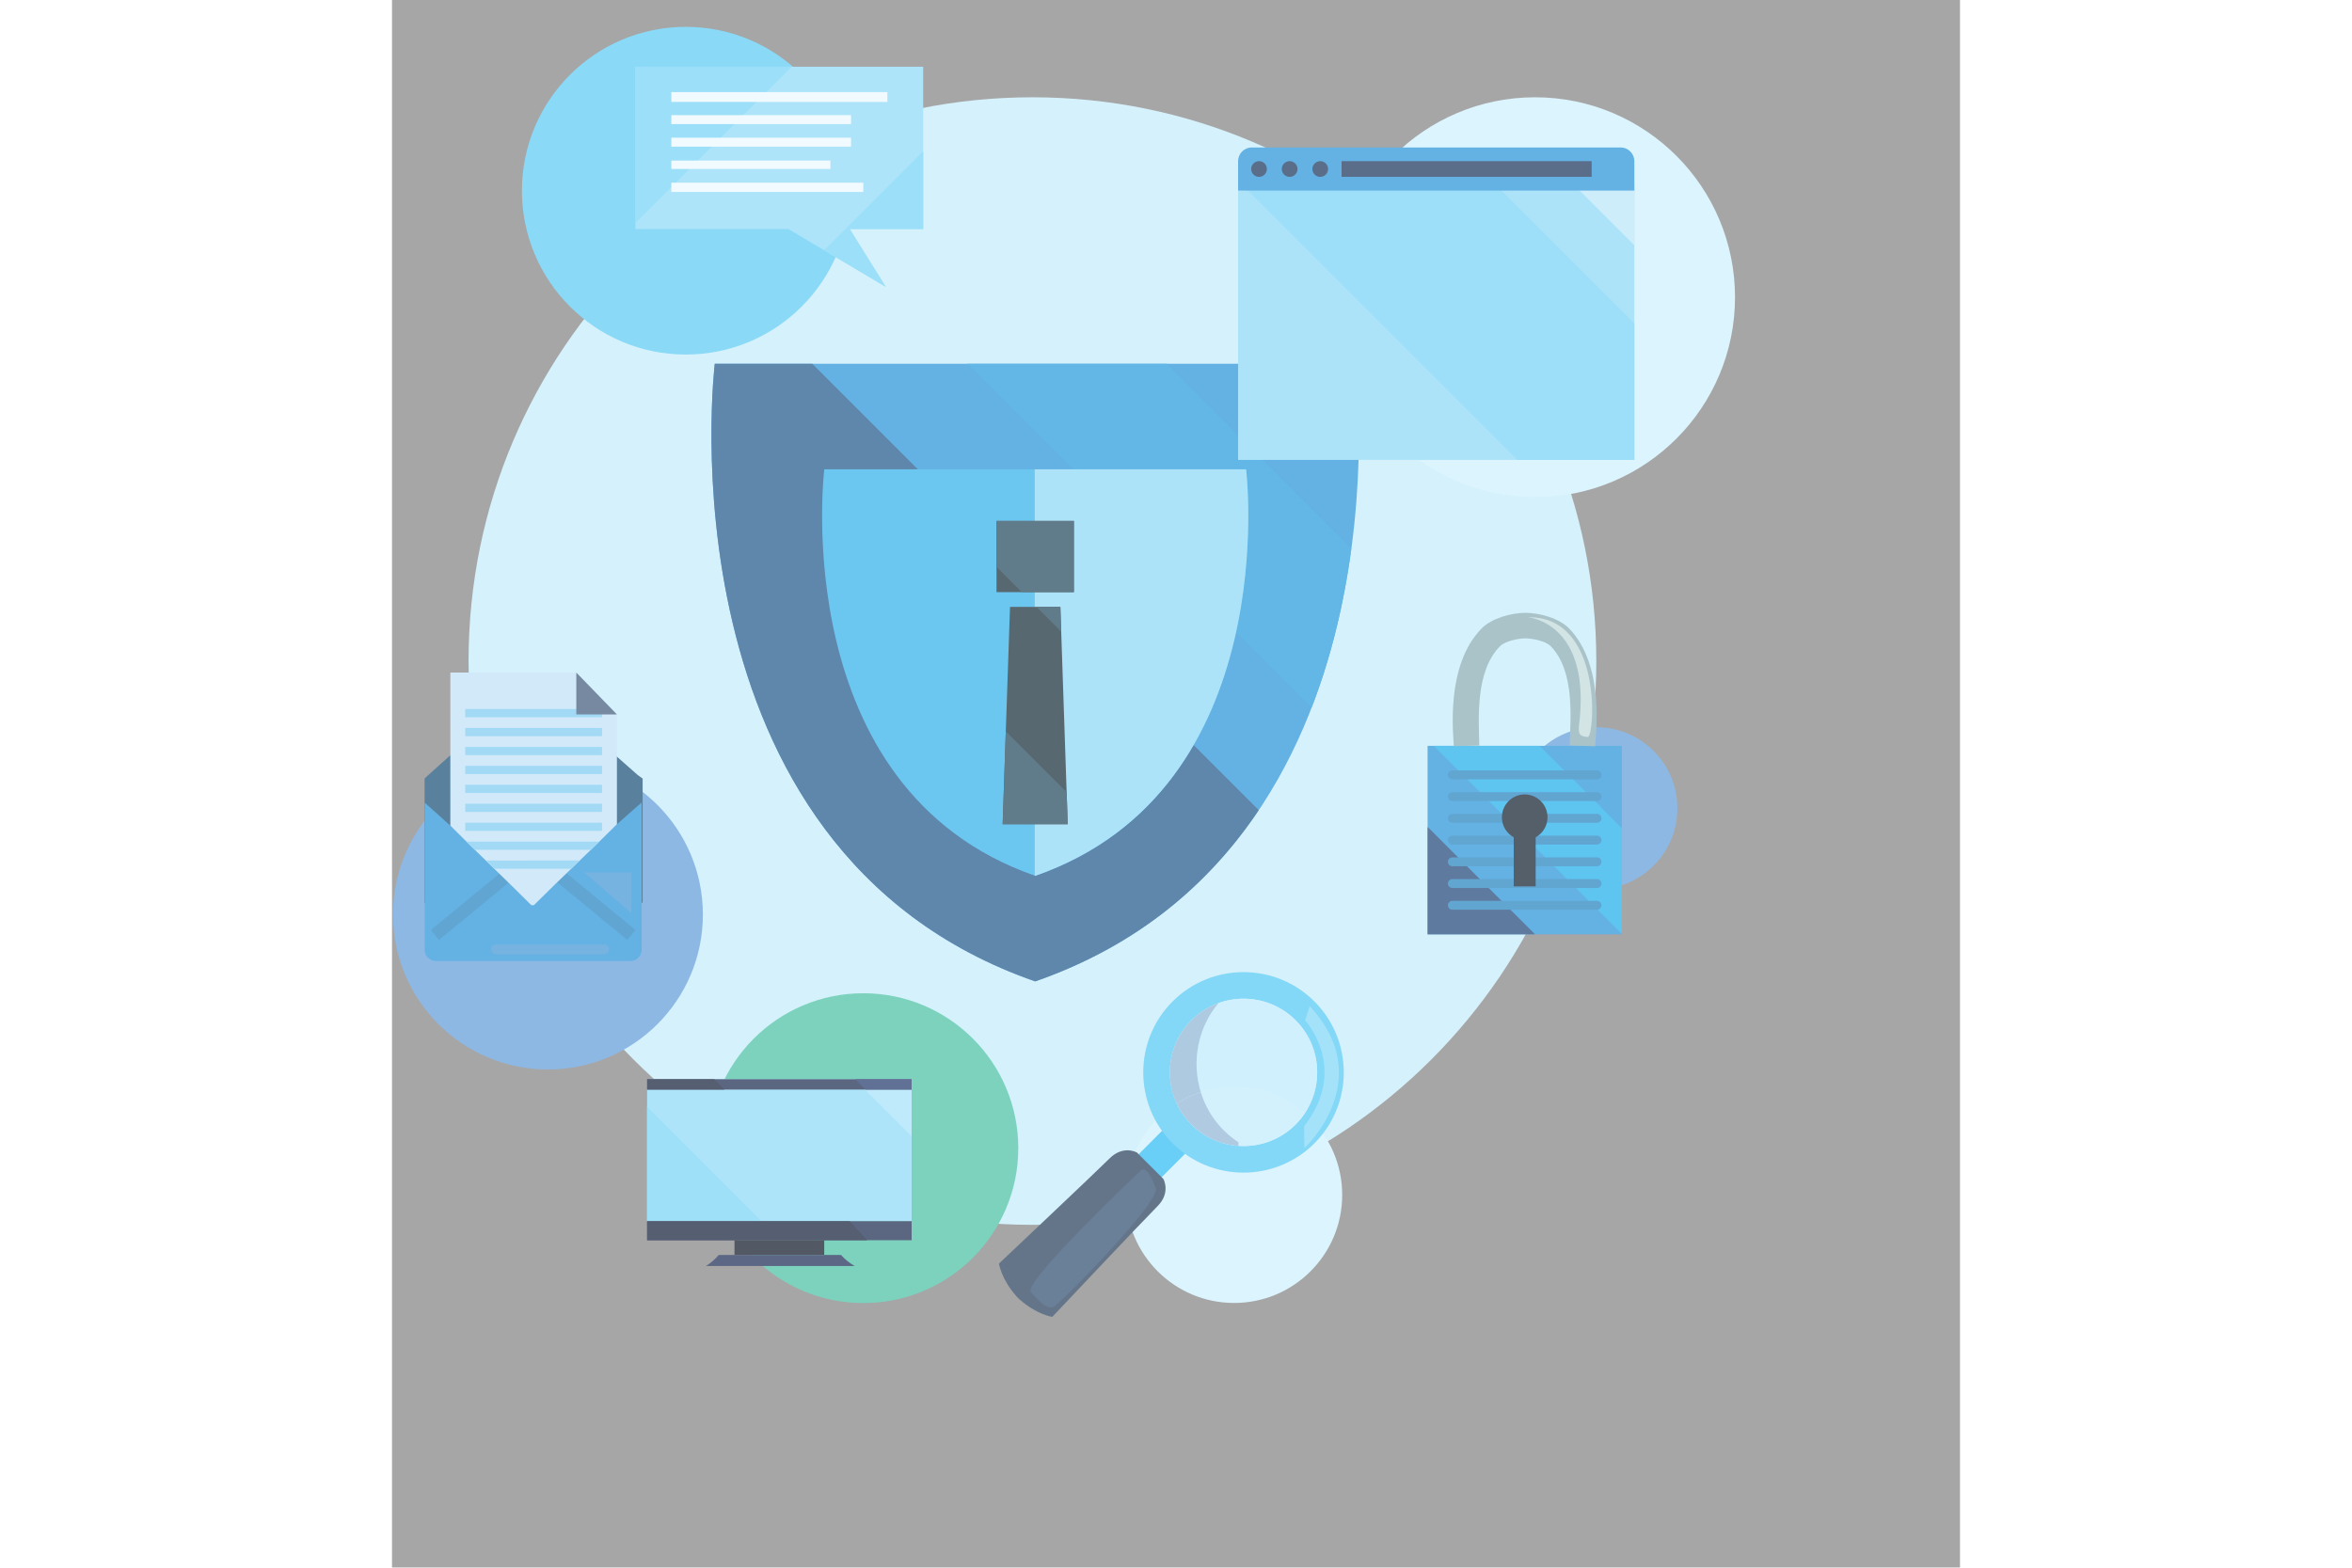 <svg xmlns="http://www.w3.org/2000/svg" xmlns:xlink="http://www.w3.org/1999/xlink" width="900"
  zoomAndPan="magnify" viewBox="0 0 350 350" height="600" preserveAspectRatio="xMidYMid meet"
  version="1.0" opacity="0.7">
  <rect x="0" y="0" width="350" height="350" fill="#808080" stroke="none"/>
  <defs>
    <clipPath id="f8b6a17062">
      <path d="M 29 6 L 103 6 L 103 80 L 29 80 Z M 29 6 " clip-rule="nonzero" />
    </clipPath>
    <clipPath id="63f4e7539f">
      <path d="M 135 256 L 173 256 L 173 294 L 135 294 Z M 135 256 " clip-rule="nonzero" />
    </clipPath>
  </defs>
  <path fill="#c2ebfb"
    d="M 268.82 147.59 C 268.82 217.102 212.469 273.457 142.953 273.457 C 73.441 273.457 17.086 217.102 17.086 147.59 C 17.086 78.074 73.441 21.719 142.953 21.719 C 212.469 21.719 268.82 78.074 268.82 147.59 "
    fill-opacity="1" fill-rule="nonzero" />
  <path fill="#cceffc"
    d="M 299.781 66.363 C 299.781 91.016 279.793 111.004 255.137 111.004 C 230.484 111.004 210.496 91.016 210.496 66.363 C 210.496 41.707 230.484 21.719 255.137 21.719 C 279.793 21.719 299.781 41.707 299.781 66.363 "
    fill-opacity="1" fill-rule="nonzero" />
  <g clip-path="url(#f8b6a17062)">
    <path fill="#57c9f4"
      d="M 102.164 42.57 C 102.164 62.773 85.785 79.152 65.582 79.152 C 45.379 79.152 29 62.773 29 42.57 C 29 22.371 45.379 5.992 65.582 5.992 C 85.785 5.992 102.164 22.371 102.164 42.57 "
      fill-opacity="1" fill-rule="nonzero" />
  </g>
  <path fill="#5d9ad8"
    d="M 69.391 204.184 C 69.391 223.281 53.906 238.77 34.805 238.77 C 15.707 238.77 0.223 223.281 0.223 204.184 C 0.223 185.078 15.707 169.598 34.805 169.598 C 53.906 169.598 69.391 185.078 69.391 204.184 "
    fill-opacity="1" fill-rule="nonzero" />
  <path fill="#45bfa0"
    d="M 139.793 256.34 C 139.793 275.438 124.309 290.922 105.207 290.922 C 86.102 290.922 70.617 275.438 70.617 256.34 C 70.617 237.234 86.102 221.754 105.207 221.754 C 124.309 221.754 139.793 237.234 139.793 256.34 "
    fill-opacity="1" fill-rule="nonzero" />
  <path fill="#cceffc"
    d="M 212.098 266.773 C 212.098 280.094 201.297 290.898 187.973 290.898 C 174.648 290.898 163.848 280.094 163.848 266.773 C 163.848 253.445 174.648 242.648 187.973 242.648 C 201.297 242.648 212.098 253.445 212.098 266.773 "
    fill-opacity="1" fill-rule="nonzero" />
  <path fill="#5d9ad8"
    d="M 286.918 180.461 C 286.918 190.461 278.82 198.562 268.82 198.562 C 258.828 198.562 250.723 190.461 250.723 180.461 C 250.723 170.469 258.828 162.363 268.82 162.363 C 278.82 162.363 286.918 170.469 286.918 180.461 "
    fill-opacity="1" fill-rule="nonzero" />
  <path fill="#2290d7"
    d="M 215.094 81.215 L 72.047 81.215 C 72.047 81.215 58.871 189.613 143.57 219.102 C 228.27 189.613 215.094 81.215 215.094 81.215 "
    fill-opacity="1" fill-rule="nonzero" />
  <path fill="#1b5288"
    d="M 93.809 81.215 L 72.047 81.215 C 72.047 81.215 58.871 189.613 143.57 219.102 C 166.809 211.012 182.668 196.977 193.465 180.875 C 160.246 147.652 127.027 114.434 93.809 81.215 "
    fill-opacity="1" fill-rule="nonzero" />
  <path fill="#1f98dc"
    d="M 173.309 81.598 C 173.184 81.473 173.078 81.344 172.961 81.215 L 128.43 81.215 C 154.035 106.82 179.637 132.43 205.246 158.035 C 209.961 145.863 212.652 133.543 214.141 122.434 L 173.309 81.598 "
    fill-opacity="1" fill-rule="nonzero" />
  <path fill="#2eafea"
    d="M 190.648 104.781 L 96.492 104.781 C 96.492 104.781 87.824 176.129 143.57 195.539 C 199.316 176.129 190.648 104.781 190.648 104.781 "
    fill-opacity="1" fill-rule="nonzero" />
  <path fill="#8ad7f7"
    d="M 190.648 104.781 L 143.473 104.781 L 143.473 195.5 L 143.57 195.539 C 199.316 176.129 190.648 104.781 190.648 104.781 "
    fill-opacity="1" fill-rule="nonzero" />
  <path fill="#112834"
    d="M 150.832 184.016 L 136.305 184.016 L 137.949 135.492 L 149.191 135.492 L 150.832 184.016 "
    fill-opacity="1" fill-rule="nonzero" />
  <path fill="#112834"
    d="M 152.207 132.203 L 134.934 132.203 L 134.934 116.305 L 152.207 116.305 L 152.207 132.203 "
    fill-opacity="1" fill-rule="nonzero" />
  <path fill="#1d4357"
    d="M 149.375 141.012 L 149.191 135.492 L 143.859 135.492 C 145.699 137.332 147.539 139.172 149.375 141.012 "
    fill-opacity="1" fill-rule="nonzero" />
  <path fill="#1d4357"
    d="M 137.008 163.262 L 136.305 184.016 L 150.832 184.016 L 150.594 176.844 C 146.062 172.32 141.535 167.789 137.008 163.262 "
    fill-opacity="1" fill-rule="nonzero" />
  <path fill="#1d4357"
    d="M 140.57 132.203 L 152.207 132.203 L 152.207 116.305 L 134.934 116.305 L 134.934 126.566 C 136.812 128.449 138.691 130.328 140.57 132.203 "
    fill-opacity="1" fill-rule="nonzero" />
  <path fill="#8ad7f7"
    d="M 277.309 102.676 L 188.859 102.676 L 188.859 41.195 L 277.309 41.195 L 277.309 102.676 "
    fill-opacity="1" fill-rule="nonzero" />
  <path fill="#73d0f5"
    d="M 246.285 41.195 L 189.68 41.195 L 251.164 102.676 L 277.309 102.676 L 277.309 72.219 L 246.285 41.195 "
    fill-opacity="1" fill-rule="nonzero" />
  <path fill="#b8e6f9"
    d="M 277.309 54.754 L 277.309 41.195 L 263.746 41.195 Z M 277.309 54.754 "
    fill-opacity="1" fill-rule="nonzero" />
  <path fill="#2290d7"
    d="M 277.309 42.543 L 277.309 35.98 C 277.309 34.301 275.93 32.922 274.25 32.922 L 191.914 32.922 C 190.234 32.922 188.859 34.301 188.859 35.98 L 188.859 42.543 L 277.309 42.543 "
    fill-opacity="1" fill-rule="nonzero" />
  <path fill="#143058"
    d="M 195.285 37.734 C 195.285 38.703 194.504 39.484 193.531 39.484 C 192.562 39.484 191.781 38.703 191.781 37.734 C 191.781 36.766 192.562 35.98 193.531 35.98 C 194.504 35.98 195.285 36.766 195.285 37.734 "
    fill-opacity="1" fill-rule="nonzero" />
  <path fill="#143058"
    d="M 202.117 37.734 C 202.117 38.703 201.332 39.484 200.363 39.484 C 199.395 39.484 198.609 38.703 198.609 37.734 C 198.609 36.766 199.395 35.98 200.363 35.98 C 201.332 35.98 202.117 36.766 202.117 37.734 "
    fill-opacity="1" fill-rule="nonzero" />
  <path fill="#143058"
    d="M 208.949 37.734 C 208.949 38.703 208.164 39.484 207.195 39.484 C 206.227 39.484 205.441 38.703 205.441 37.734 C 205.441 36.766 206.227 35.98 207.195 35.98 C 208.164 35.98 208.949 36.766 208.949 37.734 "
    fill-opacity="1" fill-rule="nonzero" />
  <path fill="#143058"
    d="M 267.781 35.98 L 211.957 35.98 L 211.957 39.484 L 267.781 39.484 L 267.781 35.98 "
    fill-opacity="1" fill-rule="nonzero" />
  <path fill="#8ad9f8"
    d="M 54.355 14.902 L 118.57 14.902 L 118.57 51.137 L 102.18 51.137 L 110.242 64.07 L 88.488 51.137 L 54.355 51.137 L 54.355 14.902 "
    fill-opacity="1" fill-rule="nonzero" />
  <path fill="#70d1f6"
    d="M 96.461 55.879 L 118.57 33.773 L 118.57 51.137 L 102.18 51.137 L 110.242 64.07 L 96.461 55.879 "
    fill-opacity="1" fill-rule="nonzero" />
  <path fill="#70d1f6"
    d="M 54.355 49.73 L 54.355 14.902 L 89.18 14.902 C 77.57 26.512 65.961 38.121 54.355 49.73 "
    fill-opacity="1" fill-rule="nonzero" />
  <path fill="#ebf8fe"
    d="M 62.355 22.758 L 110.57 22.758 L 110.57 20.562 L 62.355 20.562 Z M 62.355 22.758 "
    fill-opacity="1" fill-rule="nonzero" />
  <path fill="#ebf8fe"
    d="M 62.355 27.699 L 102.461 27.699 L 102.461 25.703 L 62.355 25.703 Z M 62.355 27.699 "
    fill-opacity="1" fill-rule="nonzero" />
  <path fill="#ebf8fe"
    d="M 62.355 32.742 L 102.461 32.742 L 102.461 30.742 L 62.355 30.742 Z M 62.355 32.742 "
    fill-opacity="1" fill-rule="nonzero" />
  <path fill="#ebf8fe"
    d="M 62.355 37.723 L 97.859 37.723 L 97.859 35.844 L 62.355 35.844 Z M 62.355 37.723 "
    fill-opacity="1" fill-rule="nonzero" />
  <path fill="#ebf8fe"
    d="M 62.355 42.855 L 105.207 42.855 L 105.207 40.789 L 62.355 40.789 Z M 62.355 42.855 "
    fill-opacity="1" fill-rule="nonzero" />
  <path fill="#29baf2"
    d="M 167.844 266.773 L 162.715 261.645 L 173.969 250.387 L 179.098 255.516 L 167.844 266.773 "
    fill-opacity="1" fill-rule="nonzero" />
  <path fill="#4fc6f4"
    d="M 201.707 227.781 C 195.289 221.363 184.848 221.363 178.434 227.781 C 172.02 234.195 172.02 244.637 178.434 251.051 C 184.848 257.469 195.289 257.469 201.703 251.051 C 208.121 244.637 208.121 234.195 201.707 227.781 M 174.238 255.25 C 165.508 246.52 165.508 232.312 174.238 223.586 C 182.965 214.855 197.172 214.855 205.898 223.586 C 214.629 232.312 214.629 246.52 205.898 255.25 C 197.172 263.98 182.969 263.98 174.238 255.25 "
    fill-opacity="1" fill-rule="nonzero" />
  <g clip-path="url(#63f4e7539f)">
    <path fill="#223b57"
      d="M 147.383 294.008 C 147.383 294.008 167.797 272.371 170.855 269.312 C 173.91 266.262 172.184 263.211 172.184 263.211 L 169.621 260.648 L 168.836 259.867 L 166.273 257.301 C 166.273 257.301 163.227 255.578 160.172 258.633 C 157.113 261.688 135.48 282.102 135.48 282.102 C 135.48 282.102 135.992 285.605 139.352 289.355 L 139.328 289.375 C 139.465 289.516 139.598 289.633 139.73 289.754 C 139.855 289.891 139.977 290.02 140.113 290.156 L 140.133 290.133 C 143.879 293.496 147.383 294.008 147.383 294.008 "
      fill-opacity="1" fill-rule="nonzero" />
  </g>
  <path fill="#bae9fb"
    d="M 203.77 248.535 C 199.535 244.867 194.012 242.648 187.973 242.648 C 185.371 242.648 182.875 243.059 180.527 243.82 C 178.465 237.113 179.781 229.52 184.469 223.953 C 182.578 224.633 180.781 225.668 179.195 227.066 C 182.297 224.332 186.184 222.969 190.066 222.969 C 194.285 222.969 198.496 224.574 201.707 227.781 C 204.914 230.988 206.516 235.203 206.516 239.418 C 206.516 242.602 205.598 245.785 203.77 248.535 M 179.184 227.078 C 179.184 227.078 179.188 227.074 179.188 227.074 C 179.188 227.074 179.184 227.078 179.184 227.078 "
    fill-opacity="1" fill-rule="nonzero" />
  <path fill="#c1ebfb"
    d="M 190.066 255.863 C 186.527 255.863 182.988 254.734 180.043 252.465 C 182.676 254.492 185.785 255.605 188.945 255.824 C 188.945 255.555 188.945 255.289 188.945 255.02 C 187.773 254.258 186.668 253.367 185.648 252.344 C 183.199 249.898 181.492 246.953 180.527 243.82 C 182.875 243.059 185.371 242.648 187.973 242.648 C 194.012 242.648 199.535 244.867 203.77 248.535 C 203.176 249.426 202.488 250.27 201.703 251.051 C 198.496 254.258 194.285 255.863 190.066 255.863 "
    fill-opacity="1" fill-rule="nonzero" />
  <path fill="#69cff6"
    d="M 190.066 255.863 C 186.527 255.863 182.988 254.734 180.043 252.465 C 182.988 254.734 186.527 255.863 190.066 255.863 C 194.285 255.863 198.496 254.258 201.703 251.051 C 202.488 250.27 203.176 249.426 203.77 248.535 C 205.598 245.785 206.516 242.602 206.516 239.418 C 206.516 243.633 204.914 247.844 201.703 251.051 C 198.496 254.258 194.285 255.863 190.066 255.863 "
    fill-opacity="1" fill-rule="nonzero" />
  <path fill="#49a1d0"
    d="M 180.043 252.465 C 179.484 252.039 178.945 251.566 178.434 251.051 C 175.227 247.844 173.621 243.633 173.621 239.418 C 173.621 243.633 175.227 247.844 178.434 251.051 C 178.945 251.566 179.484 252.039 180.043 252.465 M 178.434 227.781 C 178.676 227.539 178.93 227.301 179.184 227.078 C 178.93 227.301 178.676 227.539 178.434 227.781 M 179.188 227.074 C 179.191 227.07 179.191 227.066 179.195 227.066 C 179.191 227.066 179.191 227.07 179.188 227.074 "
    fill-opacity="1" fill-rule="nonzero" />
  <path fill="#8bb3d4"
    d="M 175.137 246.34 C 174.125 244.152 173.621 241.781 173.621 239.418 C 173.621 235.203 175.227 230.988 178.434 227.781 C 178.676 227.539 178.93 227.301 179.184 227.078 C 179.184 227.078 179.188 227.074 179.188 227.074 C 179.191 227.07 179.191 227.066 179.195 227.066 C 180.781 225.668 182.578 224.633 184.469 223.953 C 179.781 229.52 178.465 237.113 180.527 243.82 C 178.617 244.434 176.809 245.285 175.137 246.34 "
    fill-opacity="1" fill-rule="nonzero" />
  <path fill="#8fb4d4"
    d="M 188.945 255.824 C 185.785 255.605 182.676 254.492 180.043 252.465 C 179.484 252.039 178.945 251.566 178.434 251.051 C 177.027 249.645 175.93 248.047 175.137 246.34 C 176.809 245.285 178.617 244.434 180.527 243.82 C 181.492 246.953 183.199 249.898 185.648 252.344 C 186.668 253.367 187.773 254.258 188.945 255.02 C 188.945 255.289 188.945 255.555 188.945 255.824 "
    fill-opacity="1" fill-rule="nonzero" />
  <path fill="#59a5d1"
    d="M 180.043 252.465 C 179.484 252.039 178.945 251.566 178.434 251.051 C 175.227 247.844 173.621 243.633 173.621 239.418 C 173.621 241.781 174.125 244.152 175.137 246.34 C 175.93 248.047 177.027 249.645 178.434 251.051 C 178.945 251.566 179.484 252.039 180.043 252.465 "
    fill-opacity="1" fill-rule="nonzero" />
  <path fill="#7dd5f7"
    d="M 204.852 224.633 L 203.797 227.777 C 203.797 227.777 213.715 238.453 203.605 251.422 L 203.648 256.34 C 203.648 256.34 220.207 241.133 204.852 224.633 "
    fill-opacity="1" fill-rule="nonzero" />
  <path fill="#2b496c"
    d="M 167.125 261.336 C 167.125 261.336 140.809 286.25 142.59 288.414 C 144.371 290.574 146.215 292.289 147.609 291.781 C 149.008 291.273 171.508 268.262 170.496 265.34 C 169.477 262.418 168.16 260.352 167.125 261.336 "
    fill-opacity="1" fill-rule="nonzero" />
  <path fill="#8ad9f8"
    d="M 115.988 272.645 L 56.941 272.645 L 56.941 240.941 L 115.988 240.941 L 115.988 272.645 "
    fill-opacity="1" fill-rule="nonzero" />
  <path fill="#a3e1f9"
    d="M 115.988 253.672 L 115.988 240.941 L 103.254 240.941 C 107.5 245.188 111.742 249.426 115.988 253.672 "
    fill-opacity="1" fill-rule="nonzero" />
  <path fill="#76d3f6"
    d="M 56.941 247.074 L 56.941 272.645 L 82.512 272.645 C 73.984 264.121 65.465 255.598 56.941 247.074 "
    fill-opacity="1" fill-rule="nonzero" />
  <path fill="#16264c"
    d="M 115.988 243.258 L 115.988 240.941 L 56.941 240.941 L 56.941 243.258 L 115.988 243.258 "
    fill-opacity="1" fill-rule="nonzero" />
  <path fill="#16264c"
    d="M 56.941 272.645 L 56.941 276.891 L 115.988 276.891 L 115.988 272.645 L 56.941 272.645 "
    fill-opacity="1" fill-rule="nonzero" />
  <path fill="#0e1934"
    d="M 71.902 240.941 L 56.941 240.941 L 56.941 243.258 L 74.223 243.258 L 71.902 240.941 "
    fill-opacity="1" fill-rule="nonzero" />
  <path fill="#1e346a"
    d="M 105.707 243.258 L 115.988 243.258 L 115.988 240.941 L 103.391 240.941 C 104.16 241.711 104.934 242.484 105.707 243.258 "
    fill-opacity="1" fill-rule="nonzero" />
  <path fill="#0e1934"
    d="M 102.168 272.645 L 56.941 272.645 L 56.941 276.891 L 106.059 276.891 C 104.762 275.473 103.465 274.062 102.168 272.645 "
    fill-opacity="1" fill-rule="nonzero" />
  <path fill="#0a1124"
    d="M 96.48 280.176 L 76.449 280.176 L 76.449 276.891 L 96.48 276.891 L 96.48 280.176 "
    fill-opacity="1" fill-rule="nonzero" />
  <path fill="#162750"
    d="M 100.219 280.176 L 72.941 280.176 C 72.121 281.145 71.152 281.984 70.074 282.648 L 103.203 282.648 L 103.199 282.598 C 102.082 281.953 101.074 281.137 100.219 280.176 "
    fill-opacity="1" fill-rule="nonzero" />
  <path fill="#124a73"
    d="M 54.855 173.039 L 32.422 153.234 C 32.09 152.941 31.676 152.797 31.262 152.797 C 30.84 152.797 30.418 152.945 30.086 153.246 L 7.293 173.773 L 7.293 173.809 L 7.277 173.82 L 7.277 201.539 L 55.945 201.539 L 55.945 173.82 L 54.855 173.039 "
    fill-opacity="1" fill-rule="nonzero" />
  <path fill="#2290d7"
    d="M 32.422 199.715 C 32.09 200.012 31.676 200.156 31.262 200.156 C 30.84 200.156 30.418 200.008 30.086 199.703 L 7.32 179.203 C 7.305 179.316 7.293 179.434 7.293 179.555 L 7.293 212.062 C 7.293 213.43 8.41 214.547 9.777 214.547 L 53.242 214.547 C 54.609 214.547 55.727 213.43 55.727 212.062 L 55.727 179.555 C 55.727 179.426 55.719 179.293 55.699 179.172 L 32.422 199.715 "
    fill-opacity="1" fill-rule="nonzero" />
  <path fill="#1e80c0"
    d="M 10.5 209.852 L 8.664 207.625 L 24.379 194.695 L 26.211 196.922 L 10.5 209.852 "
    fill-opacity="1" fill-rule="nonzero" />
  <path fill="#1e80c0"
    d="M 52.52 209.852 L 36.809 196.922 L 38.645 194.695 L 54.355 207.625 L 52.52 209.852 "
    fill-opacity="1" fill-rule="nonzero" />
  <path fill="#3d93d3"
    d="M 47.359 213.062 L 23.25 213.062 C 22.645 213.062 22.152 212.574 22.152 211.973 C 22.152 211.363 22.645 210.875 23.25 210.875 L 47.359 210.875 C 47.961 210.875 48.453 211.363 48.453 211.973 C 48.453 212.574 47.961 213.062 47.359 213.062 "
    fill-opacity="1" fill-rule="nonzero" />
  <path fill="#3d93d3"
    d="M 53.441 203.859 L 42.867 194.766 L 53.441 194.766 Z M 53.441 203.859 "
    fill-opacity="1" fill-rule="nonzero" />
  <path fill="#bfdff6"
    d="M 31.105 202.094 L 31.664 202.094 C 37.848 195.91 44.027 190.203 50.207 184.023 L 50.207 159.504 C 47.094 156.387 43.977 153.273 40.863 150.156 L 13.02 150.156 L 13.02 184.336 C 19.051 190.363 25.078 196.066 31.105 202.094 "
    fill-opacity="1" fill-rule="nonzero" />
  <path fill="#7bcbf2"
    d="M 46.891 160.129 L 16.34 160.129 L 16.34 158.293 L 46.891 158.293 L 46.891 160.129 "
    fill-opacity="1" fill-rule="nonzero" />
  <path fill="#7bcbf2"
    d="M 46.891 164.359 L 16.34 164.359 L 16.34 162.523 L 46.891 162.523 L 46.891 164.359 "
    fill-opacity="1" fill-rule="nonzero" />
  <path fill="#7bcbf2"
    d="M 46.891 168.586 L 16.34 168.586 L 16.34 166.75 L 46.891 166.75 L 46.891 168.586 "
    fill-opacity="1" fill-rule="nonzero" />
  <path fill="#7bcbf2"
    d="M 46.891 172.816 L 16.34 172.816 L 16.34 170.98 L 46.891 170.98 L 46.891 172.816 "
    fill-opacity="1" fill-rule="nonzero" />
  <path fill="#7bcbf2"
    d="M 46.891 177.047 L 16.34 177.047 L 16.34 175.207 L 46.891 175.207 L 46.891 177.047 "
    fill-opacity="1" fill-rule="nonzero" />
  <path fill="#7bcbf2"
    d="M 46.891 181.273 L 16.34 181.273 L 16.34 179.438 L 46.891 179.438 L 46.891 181.273 "
    fill-opacity="1" fill-rule="nonzero" />
  <path fill="#7bcbf2"
    d="M 46.891 185.504 L 16.34 185.504 L 16.34 183.668 L 46.891 183.668 L 46.891 185.504 "
    fill-opacity="1" fill-rule="nonzero" />
  <path fill="#7bcbf2"
    d="M 18.488 189.73 L 44.438 189.73 L 46.273 187.895 L 16.602 187.895 C 17.215 188.504 17.875 189.117 18.488 189.73 "
    fill-opacity="1" fill-rule="nonzero" />
  <path fill="#7bcbf2"
    d="M 22.828 193.961 L 39.996 193.961 L 41.934 192.102 L 20.961 192.125 C 21.574 192.734 22.219 193.348 22.828 193.961 "
    fill-opacity="1" fill-rule="nonzero" />
  <path fill="#3c5778"
    d="M 50.207 159.504 L 41.141 159.504 L 41.141 150.156 Z M 50.207 159.504 "
    fill-opacity="1" fill-rule="nonzero" />
  <path fill="#2290d7"
    d="M 274.508 208.598 L 231.16 208.598 L 231.16 166.516 L 274.508 166.516 L 274.508 208.598 "
    fill-opacity="1" fill-rule="nonzero" />
  <path fill="#19aceb"
    d="M 256.16 166.516 L 232.527 166.516 C 246.52 180.512 260.516 194.504 274.508 208.5 L 274.508 184.867 C 268.395 178.75 262.277 172.633 256.16 166.516 "
    fill-opacity="1" fill-rule="nonzero" />
  <path fill="#1a4275"
    d="M 231.16 184.617 L 231.16 208.598 L 255.137 208.598 C 247.145 200.602 239.152 192.609 231.16 184.617 "
    fill-opacity="1" fill-rule="nonzero" />
  <path fill="#85a9b2"
    d="M 268.559 166.613 L 262.867 166.418 C 263.055 160.59 264.117 149.918 258.668 144.289 C 257.5 143.082 254.504 142.52 253 142.52 C 251.488 142.52 248.477 143.086 247.285 144.305 C 241.738 149.961 242.582 160.633 242.699 166.457 L 237.004 166.574 C 236.953 164.184 235.016 148.68 243.211 140.316 C 245.484 137.996 249.941 136.82 253 136.82 C 256.066 136.82 260.516 138 262.766 140.328 C 270.867 148.707 268.641 164.219 268.559 166.613 "
    fill-opacity="1" fill-rule="nonzero" />
  <path fill="#bfd8d8"
    d="M 253.52 137.805 C 253.52 137.805 267.984 138.883 264.914 162.289 C 264.805 164.215 265.406 164.398 266.914 164.543 C 268.422 164.691 270.504 137.477 253.52 137.805 "
    fill-opacity="1" fill-rule="nonzero" />
  <path fill="#1e7fbe"
    d="M 236.688 173.988 L 268.984 173.988 C 269.527 173.988 269.973 173.547 269.973 173 C 269.973 172.453 269.527 172.008 268.984 172.008 L 236.688 172.008 C 236.137 172.008 235.695 172.453 235.695 173 C 235.695 173.547 236.137 173.988 236.688 173.988 "
    fill-opacity="1" fill-rule="nonzero" />
  <path fill="#1e7fbe"
    d="M 236.688 178.84 L 268.984 178.84 C 269.527 178.84 269.973 178.398 269.973 177.852 C 269.973 177.305 269.527 176.859 268.984 176.859 L 236.688 176.859 C 236.137 176.859 235.695 177.305 235.695 177.852 C 235.695 178.398 236.137 178.84 236.688 178.84 "
    fill-opacity="1" fill-rule="nonzero" />
  <path fill="#1e7fbe"
    d="M 236.688 183.691 L 268.984 183.691 C 269.527 183.691 269.973 183.254 269.973 182.703 C 269.973 182.156 269.527 181.711 268.984 181.711 L 236.688 181.711 C 236.137 181.711 235.695 182.156 235.695 182.703 C 235.695 183.254 236.137 183.691 236.688 183.691 "
    fill-opacity="1" fill-rule="nonzero" />
  <path fill="#1e7fbe"
    d="M 236.688 188.547 L 268.984 188.547 C 269.527 188.547 269.973 188.105 269.973 187.555 C 269.973 187.012 269.527 186.566 268.984 186.566 L 236.688 186.566 C 236.137 186.566 235.695 187.012 235.695 187.555 C 235.695 188.105 236.137 188.547 236.688 188.547 "
    fill-opacity="1" fill-rule="nonzero" />
  <path fill="#1e7fbe"
    d="M 236.688 193.398 L 268.984 193.398 C 269.527 193.398 269.973 192.957 269.973 192.406 C 269.973 191.863 269.527 191.418 268.984 191.418 L 236.688 191.418 C 236.137 191.418 235.695 191.863 235.695 192.406 C 235.695 192.957 236.137 193.398 236.688 193.398 "
    fill-opacity="1" fill-rule="nonzero" />
  <path fill="#1e7fbe"
    d="M 236.688 198.25 L 268.984 198.25 C 269.527 198.25 269.973 197.809 269.973 197.262 C 269.973 196.715 269.527 196.27 268.984 196.27 L 236.688 196.27 C 236.137 196.27 235.695 196.715 235.695 197.262 C 235.695 197.809 236.137 198.25 236.688 198.25 "
    fill-opacity="1" fill-rule="nonzero" />
  <path fill="#1e7fbe"
    d="M 236.688 203.102 L 268.984 203.102 C 269.527 203.102 269.973 202.66 269.973 202.109 C 269.973 201.566 269.527 201.121 268.984 201.121 L 236.688 201.121 C 236.137 201.121 235.695 201.566 235.695 202.109 C 235.695 202.66 236.137 203.102 236.688 203.102 "
    fill-opacity="1" fill-rule="nonzero" />
  <path fill="#0c1b2a"
    d="M 257.93 182.461 C 257.93 179.648 255.648 177.367 252.832 177.367 C 250.02 177.367 247.742 179.648 247.742 182.461 C 247.742 184.387 248.809 186.066 250.387 186.93 L 250.387 197.895 L 255.281 197.895 L 255.281 186.93 C 256.859 186.066 257.93 184.387 257.93 182.461 "
    fill-opacity="1" fill-rule="nonzero" />
</svg>